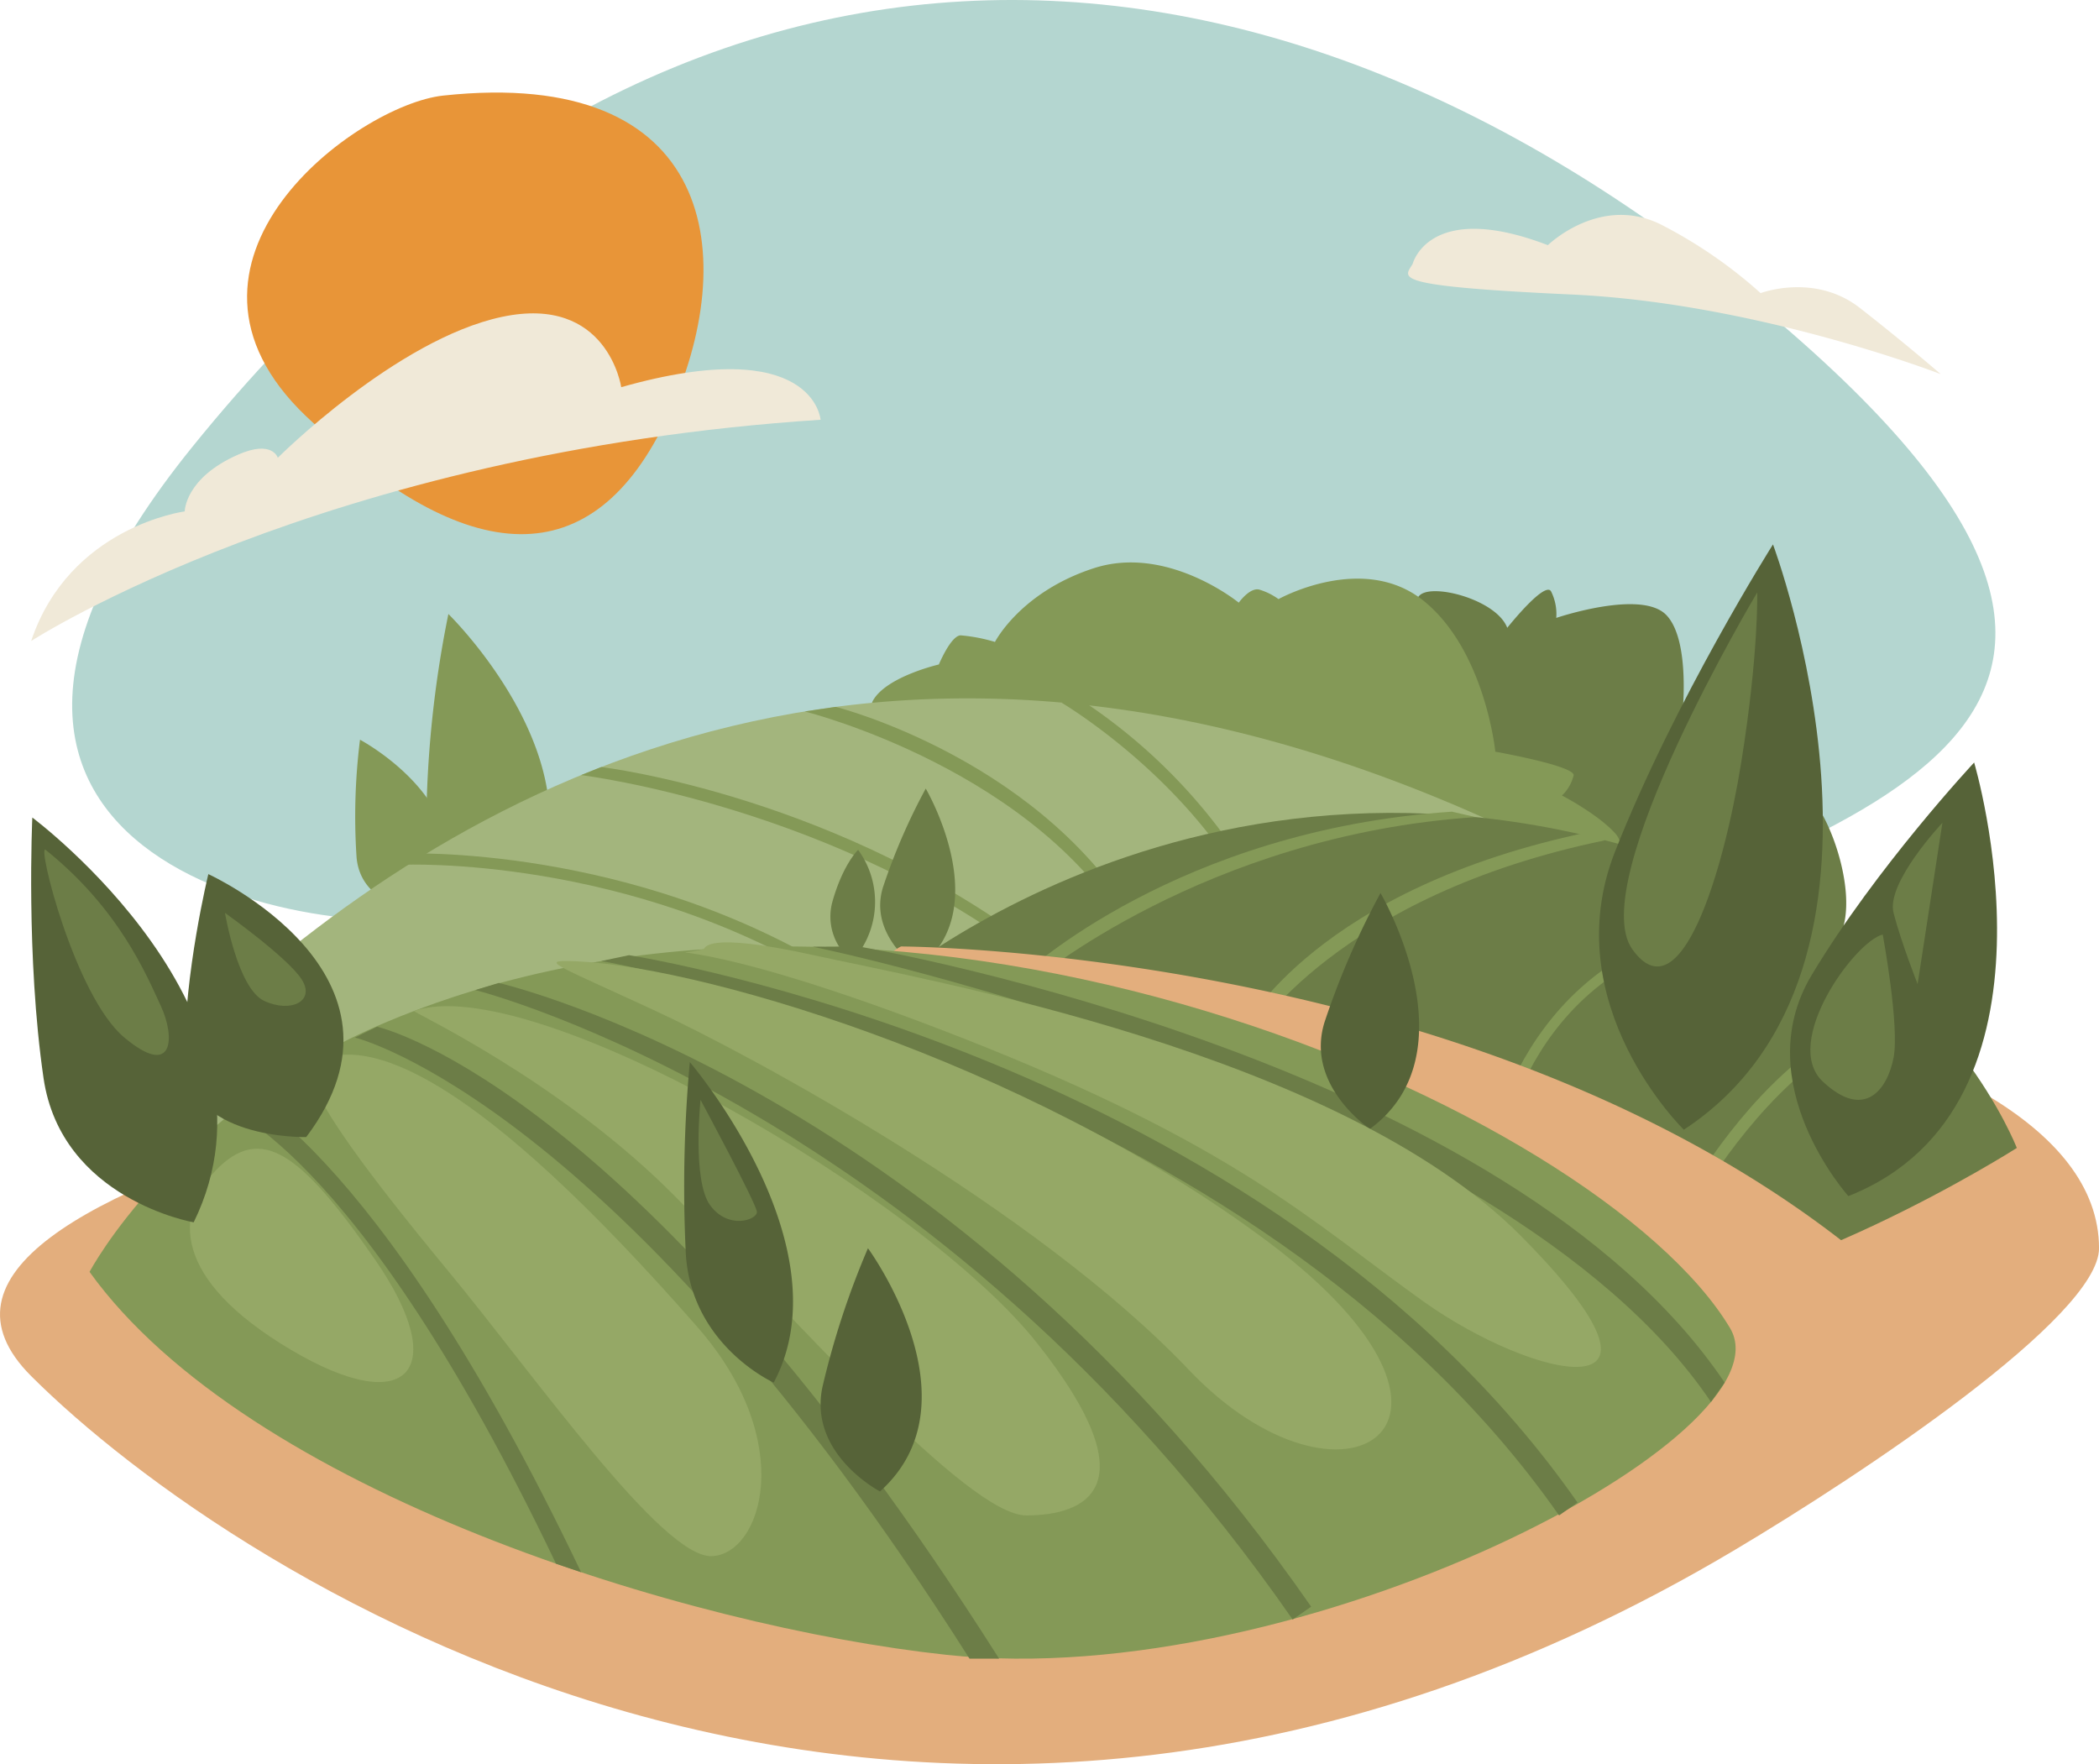 <svg xmlns="http://www.w3.org/2000/svg" width="291.664" height="245.146" viewBox="0 0 291.664 245.146"><g transform="translate(-221.431 -26.016)"><path d="M282.994,152.865c-19.986,5.075-86.769-6.024-39.341-64.721C308.947,7.332,391.307,10.363,461.341,68.411s13.622,71.923-34.511,90.87S297.458,149.193,282.994,152.865Z" transform="translate(4.479 0)" fill="#b4d6d0"/><path d="M267.075,114.851s-12.966-4.123-12.827-16.156a152.167,152.167,0,0,1,2.995-25.473S280.668,96.056,267.075,114.851Z" transform="translate(26.494 38.112)" fill="#849957"/><path d="M259.4,106.95s-9.745-.181-10.452-7.685a85.873,85.873,0,0,1,.475-16.378S268.06,92.771,259.4,106.95Z" transform="translate(22.031 45.915)" fill="#849957"/><path d="M326.895,80.743s3.517-3.123,4.62-2.718,2.21,2.718,2.21,2.718-.553-6.947,1.289-8.632,10.671.651,12.142,4.536c0,0,5.155-6.488,6.075-5.091a7.022,7.022,0,0,1,.736,3.714s11.779-4,15.272-.421,2.21,14.314,2.21,14.314,5.006,1.265,5.447,2.319.378,6.494.378,6.494,9.631-.311,12.207,2.491,5.888,11.916,4.417,17.573c0,0,5.7,1.511,5.153,3.9s-4.419,5.086-4.419,5.086,5.966,5.512,4.457,7.618-21.7,2.666-21.815,2.386S327.281,113.467,325.626,111,326.895,80.743,326.895,80.743Z" transform="translate(83.712 36.608)" fill="#6c7d47"/><path d="M296.165,98s-9.393-6.284-7.491-9.592,9.133-4.974,9.133-4.974,1.648-3.974,3.011-4.048a23.015,23.015,0,0,1,4.784.918s3.542-6.946,13.759-10.253,20.118,4.795,20.118,4.795S341,72.7,342.332,73.03A8.915,8.915,0,0,1,345,74.353s11.831-6.615,20.284.331,9.846,20.869,9.846,20.869,10.98,1.954,10.882,3.277a5.744,5.744,0,0,1-1.619,2.812s5.008,2.594,7.423,5.29-1.533,8.1-1.533,8.1Z" transform="translate(54.083 34.913)" fill="#849957"/><path d="M513.1,139.928c-.045-34.045-96.3-46.283-149.068-37.363C314.108,111,197.6,129.578,225.763,157.7s124.178,91.179,236.832,24.092C480.232,171.291,513.106,149.46,513.1,139.928Z" transform="translate(0 59.53)" fill="#e3ae7d"/><path d="M294.782,154.284c-2.283-.725-86.565-.88-53.154-31.133s95.155-68.011,186.361-21.905c60.891,30.774-68.509,55.8-94.385,56.469S294.782,154.284,294.782,154.284Z" transform="translate(9.99 43.348)" fill="#a3b57d"/><g transform="translate(368.905 123.181)"><path d="M328.038,105.087c-9.3-15.592-24.873-24.772-25.01-24.853l2.619-.457a77.364,77.364,0,0,1,23.732,24.509l-1.341.8Z" transform="translate(-303.028 -79.777)" fill="#849957"/></g><g transform="translate(333.25 124.237)"><path d="M328.865,112.577C316,89.235,283.607,81.071,283.3,81l4.321-.634c.314.078,29.409,7.513,42.614,31.461l-1.37.755Z" transform="translate(-283.3 -80.361)" fill="#849957"/></g><g transform="translate(302.18 132.594)"><path d="M329.757,112.4c-28.012-21.867-63.313-26.25-63.648-26.292l2.8-1.119c.34.042,33.461,4.047,61.808,26.178l-.96,1.233Z" transform="translate(-266.109 -84.985)" fill="#849957"/></g><g transform="translate(277.197 144.593)"><path d="M312.565,109.789c-28.632-17.934-59.892-16.6-60.2-16.573l-.08-1.563c.313-.014,32.062-1.383,61.11,16.81l-.831,1.327Z" transform="translate(-252.286 -91.624)" fill="#849957"/></g><path d="M289.2,113.57S341,67.417,413.217,100.387C439,112.158,447.81,135.072,447.81,135.072s-33.317,21.253-57.369,21.509C341.239,157.109,279.307,132.269,289.2,113.57Z" transform="translate(53.865 50.457)" fill="#6c7d47"/><path d="M288.331,106.8a7.776,7.776,0,0,1-2.765-8.232c1.462-5.209,3.575-7.215,3.575-7.215A12.261,12.261,0,0,1,288.331,106.8Z" transform="translate(51.53 52.752)" fill="#6c7d47"/><g transform="translate(363.508 138.8)"><path d="M301.078,112.3l-1.036-1.173c.231-.2,21.509-20.159,59.672-22.708l3.288.755c-37.634,2.514-61.7,22.928-61.923,23.125Z" transform="translate(-300.042 -88.419)" fill="#849957"/></g><g transform="translate(393.89 141.567)"><path d="M318.245,118.555l-1.393-.71c.414-.815,10.6-20.04,48.611-27.895l1.957,1.211c-37.208,7.688-49.075,27.2-49.174,27.394Z" transform="translate(-316.852 -89.95)" fill="#849957"/></g><g transform="translate(429.037 153.542)"><path d="M337.832,126.83l-1.533-.3c.065-.325,6.8-32.408,43.723-29.8l-.11,1.562c-35.475-2.536-41.826,27.271-42.08,28.542Z" transform="translate(-336.299 -96.576)" fill="#849957"/></g><g transform="translate(450.538 165.086)"><path d="M349.632,140.52l-1.437-.625c.645-1.477,16.017-36.176,40.75-36.931l.049,1.563c-23.743.727-39.209,35.639-39.362,35.993Z" transform="translate(-348.195 -102.963)" fill="#849957"/></g><path d="M294.313,111.645s-6.888-4.583-4.824-11.287a84.821,84.821,0,0,1,5.943-13.714S305.349,103.526,294.313,111.645Z" transform="translate(54.635 48.948)" fill="#6c7d47"/><path d="M292,98.782s85.891.24,137.988,46.953c21.961,19.691-21.786,24.522-21.786,24.522s-119.075-63.649-119.1-66.91A5.144,5.144,0,0,1,292,98.782Z" transform="translate(54.635 58.748)" fill="#e3ae7d"/><path d="M228.315,144s11.784-22.364,41.446-34.793c72.31-30.3,168.225,12.116,186.5,42.587,8.858,14.773-59.377,50.734-108.851,45.422C311.27,193.334,250.247,174.508,228.315,144Z" transform="translate(5.558 58.748)" fill="#849957"/><g transform="translate(251.438 176.308)"><path d="M285.285,176.16c-28.126-58.883-47.056-63.921-47.251-63.978l.851-3.009c.842.233,20.938,7.566,49.89,68.175l-3.49-1.187Z" transform="translate(-238.034 -109.172)" fill="#6c7d47"/></g><g transform="translate(270.75 168.679)"><path d="M334.116,192.765c-48.947-77.156-85.014-86.214-85.4-86.306l3.078-1.507c1.616.392,36.816,9.6,86.437,87.814Z" transform="translate(-248.719 -104.951)" fill="#6c7d47"/></g><g transform="translate(287.473 162.599)"><path d="M371.548,190.042c-49.321-71.033-112.954-87.319-113.576-87.465l3.264-.99c.634.148,62.883,14.663,112.882,86.67l-2.57,1.786Z" transform="translate(-257.972 -101.587)" fill="#6c7d47"/></g><g transform="translate(304.979 158.743)"><path d="M400.748,177.3c-42.606-60.947-132.2-76.894-133.09-77.035l3.853-.813c.905.143,88.439,14.03,131.8,76.057l-2.565,1.791Z" transform="translate(-267.658 -99.453)" fill="#6c7d47"/></g><g transform="translate(334.367 157.53)"><path d="M408.725,162.075c-29.185-43.3-123.919-63.105-124.807-63.255l6.356-.038c3.676.622,90.429,16.2,120.355,60.6l-1.9,2.689Z" transform="translate(-283.918 -98.782)" fill="#6c7d47"/></g><path d="M367.16,144.89s-14.1-15.7-5.109-30.7,22.585-29.55,22.585-29.55S398.861,132.336,367.16,144.89Z" transform="translate(111.11 47.33)" fill="#566338"/><path d="M356.153,149.2s-17.909-17.441-9.572-38.619,21.959-42.709,21.959-42.709S390.533,126.6,356.153,149.2Z" transform="translate(99.254 33.795)" fill="#566338"/><path d="M329.806,127.45s-9.028-6.008-6.322-14.795a111.1,111.1,0,0,1,7.79-17.98S344.27,116.809,329.806,127.45Z" transform="translate(81.984 55.433)" fill="#566338"/><path d="M276.654,99.426c.258-.06-.135-2.588,15.3.822s72.867,13.483,98.19,38.925,1.919,20.163-13.5,9.16-25.952-21.665-64.213-36.655S270.149,100.9,276.654,99.426Z" transform="translate(42.535 58.494)" fill="#95a866"/><path d="M265.533,99.9c-3.418-.014-.445.958,12.46,6.94s52.729,27.39,74.08,49.861,45.023,7.746,11.1-17.716S282.22,99.975,265.533,99.9Z" transform="translate(34.548 59.653)" fill="#95a866"/><path d="M253.264,104.043c-.324.112,20.5,9.716,36.545,26.033s40.378,44.061,48.52,44.061,17.493-3.81,1.468-24S269.521,98.373,253.264,104.043Z" transform="translate(25.697 62.453)" fill="#95a866"/><path d="M245.975,108.129c-3.241,1.666,6.317,14.361,18.448,29.051s29.707,39.829,36.6,39.606,12.057-15.805-2-31.855C268.173,109.713,253.316,104.358,245.975,108.129Z" transform="translate(19.3 65.462)" fill="#95a866"/><path d="M239.649,117.32c-5.818,6-6.089,15.137,10.376,24.927s22.248,2.725,11.791-12.413S245.87,110.908,239.649,117.32Z" transform="translate(11.789 71.302)" fill="#95a866"/><path d="M286.49,152.211s-11.381-5.1-12.21-17.8a191.524,191.524,0,0,1,.549-26.738S296.607,133.133,286.49,152.211Z" transform="translate(42.453 65.923)" fill="#566338"/><path d="M246.41,145.118s-18.4-3.183-20.862-20.036-1.56-36.21-1.56-36.21S260.624,116.129,246.41,145.118Z" transform="translate(1.934 50.746)" fill="#566338"/><path d="M252.514,129.757s-16.785.43-16.879-11.137,3.28-25.4,3.28-25.4S269.595,107.172,252.514,129.757Z" transform="translate(11.466 54.258)" fill="#566338"/><path d="M292.772,155.778s-9.946-5.178-8-14.493a115.326,115.326,0,0,1,6.329-19.3S306.732,143.268,292.772,155.778Z" transform="translate(50.936 77.478)" fill="#566338"/><path d="M364.806,71.565s-24.029,40.244-17.352,49.588S360.134,110.4,362.581,95.2,364.806,71.565,364.806,71.565Z" transform="translate(100.798 36.774)" fill="#6c7d47"/><path d="M370.673,97.864c-3.87.943-14.11,15.012-8.323,20.438s8.966,1.1,9.825-3.3S370.673,97.864,370.673,97.864Z" transform="translate(112.372 58.007)" fill="#6c7d47"/><path d="M373.848,89.274s-7.871,8.348-6.79,12.52,3.344,9.893,3.344,9.893Z" transform="translate(117.489 51.072)" fill="#6c7d47"/><path d="M225.022,91.371c-1.245-1,4.038,20.289,10.918,26.064s7.11-.009,5.1-4.347S235.257,99.578,225.022,91.371Z" transform="translate(2.751 52.737)" fill="#6c7d47"/><path d="M238.727,96.2s1.748,10.484,5.435,12.221,7.188.065,5.216-2.991S238.727,96.2,238.727,96.2Z" transform="translate(13.964 56.664)" fill="#6c7d47"/><path d="M275.412,110.574s-1.177,11.2,1.334,14.645,6.543,2.04,6.5.927S275.412,110.574,275.412,110.574Z" transform="translate(43.359 68.268)" fill="#6c7d47"/><path d="M330.334,49.322s2.248-8.912,18.78-2.579c0,0,7.482-7.32,16.145-2.644a64.973,64.973,0,0,1,13.418,9.308s7.5-2.847,13.781,2.051,11.251,9.21,11.251,9.21S378.267,54.791,352.431,53.6,329.226,51.292,330.334,49.322Z" transform="translate(87.4 13.34)" fill="#f0e9d8"/><path d="M267.666,33.553c-12.03,1.3-41.493,23.136-19.028,44.569s39.941,22.227,50.255,0S305.5,29.47,267.666,33.553Z" transform="translate(15.336 5.745)" fill="#e89538"/><path d="M223.827,95.635S264.328,69.4,333.52,64.892c0,0-.9-12.113-27.7-4.529,0,0-1.885-12.885-16.57-9.769S258.1,70.173,258.1,70.173s-.741-2.521-5.489-.446c-7.441,3.255-7.446,7.9-7.446,7.9S229.157,79.716,223.827,95.635Z" transform="translate(1.934 19.451)" fill="#f0e9d8"/></g></svg>